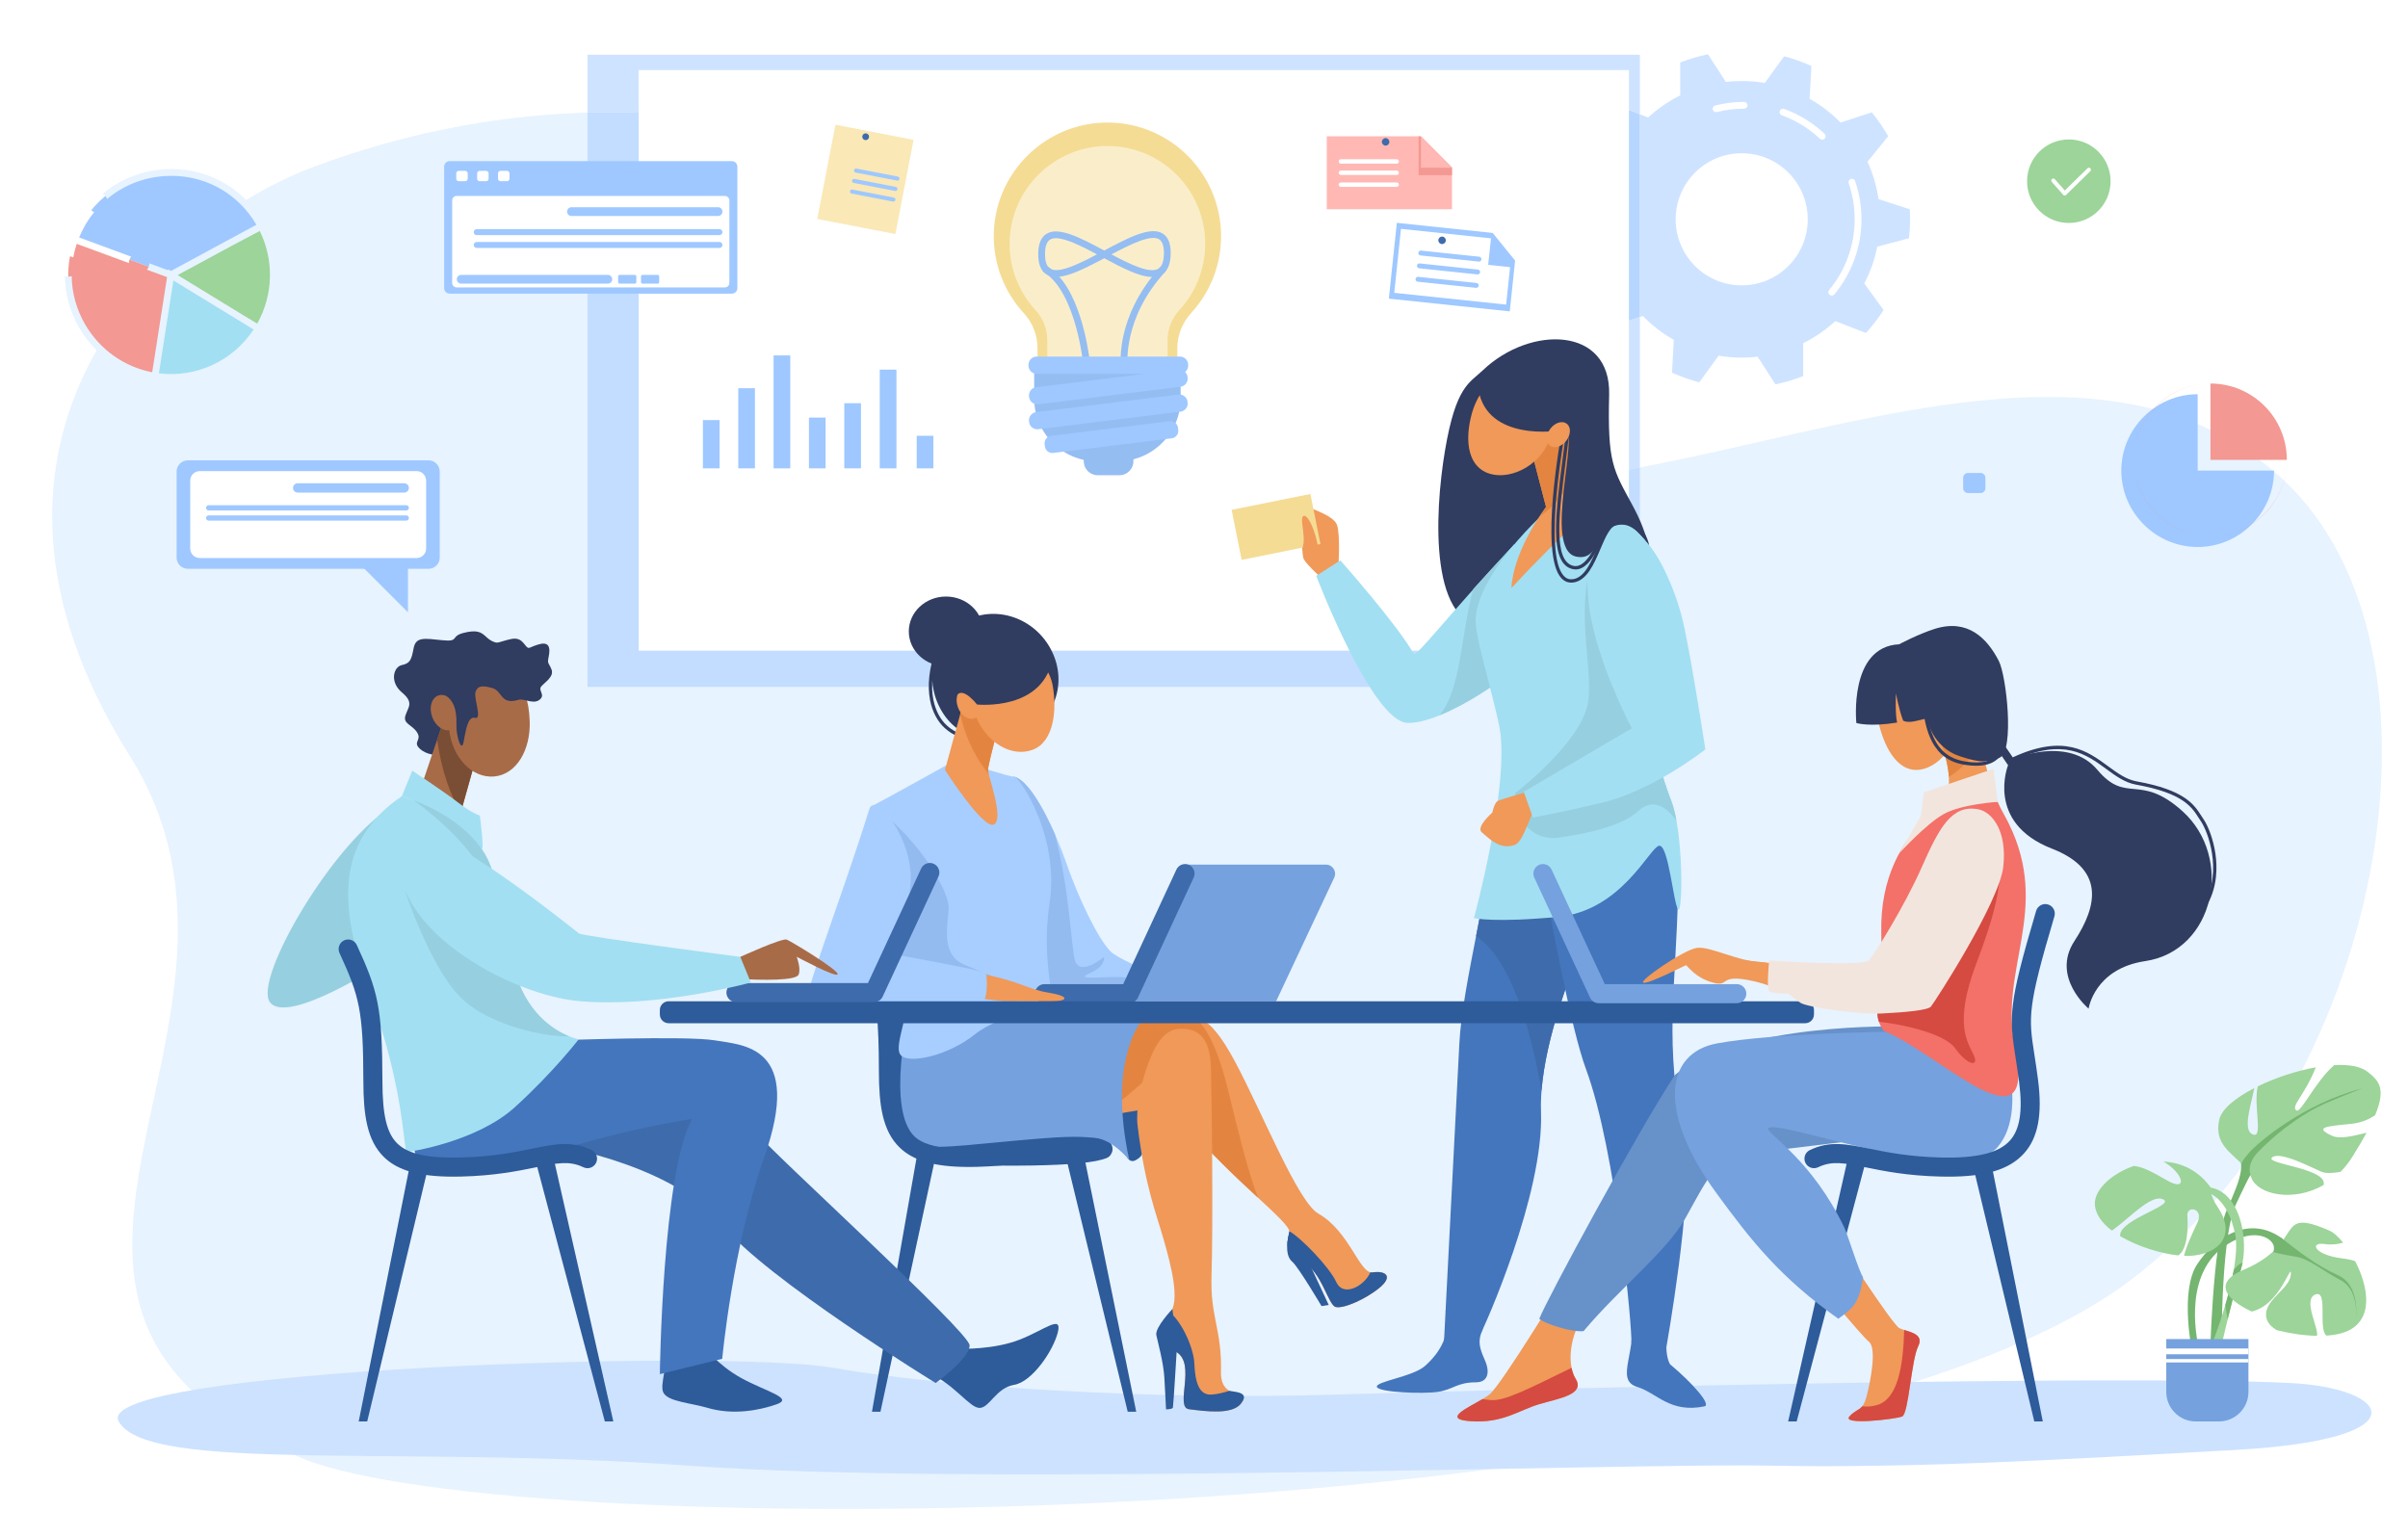 <svg width="738" height="471" viewBox="0 0 738 471" fill="none" xmlns="http://www.w3.org/2000/svg">
<g filter="url(#filter0_dd_2834_158792)">
<path d="M88.505 43.001C196.041 3.068 305.339 38.372 379.465 115.265C416.538 153.724 473.989 140.436 532.478 127.148C590.928 113.868 650.423 100.589 691.664 138.961C747.969 191.351 722.175 326.047 644.975 384.389C540.032 463.688 149.092 466.068 84.226 438.857C-26.617 392.358 83.519 306.248 31.778 223.704C-29.263 126.322 40.983 60.647 88.505 43.001Z" fill="#E7F3FE"/>
<path d="M693.818 415.933C639.99 413.3 456.871 417.759 401.18 419.498C345.487 421.236 280.841 417.203 247.262 411.275C213.683 405.344 19.578 411.78 28.386 427.722C37.195 443.663 114.869 434.854 202.953 441.26C291.036 447.669 489.138 440.459 533.825 441.26C578.511 442.061 619.486 439.658 677.074 436.454C734.658 433.252 725.019 417.458 693.818 415.933Z" fill="#CCE2FF"/>
<path d="M536.137 109.803L530.661 101.342C529.066 101.523 527.444 101.62 525.795 101.62C523.381 101.62 521.014 101.415 518.708 101.025L512.799 109.188C509.907 108.437 507.11 107.442 504.438 106.224L504.982 96.161C501.484 94.187 498.293 91.727 495.505 88.876L494.586 89.173V27.037L497.112 28.014C500.043 25.314 503.357 23.027 506.964 21.234L506.948 11.156C509.679 10.086 512.521 9.24 515.456 8.645L520.929 17.105C522.528 16.923 524.15 16.827 525.795 16.827C528.209 16.827 530.576 17.031 532.882 17.418L538.794 9.259C541.687 10.008 544.479 11.005 547.152 12.222L546.607 22.285C550.106 24.259 553.296 26.72 556.089 29.571L565.662 26.445C567.539 28.729 569.223 31.174 570.691 33.758L564.342 41.573C565.987 45.154 567.142 49.009 567.733 53.046L577.306 56.144C577.364 57.164 577.399 58.188 577.399 59.223C577.399 61.182 577.287 63.117 577.075 65.018L567.35 67.606C566.551 71.596 565.187 75.382 563.357 78.886L569.281 87.025C567.682 89.525 565.867 91.877 563.87 94.06L554.478 90.433C551.547 93.133 548.233 95.42 544.626 97.212L544.638 107.29C541.911 108.361 539.069 109.207 536.137 109.803ZM525.795 38.977C514.614 38.977 505.554 48.044 505.554 59.223C505.554 70.403 514.614 79.469 525.795 79.469C536.972 79.469 546.036 70.403 546.036 59.223C546.036 48.044 536.972 38.977 525.795 38.977Z" fill="#CEE3FF"/>
<path d="M553.399 82.599C553.165 82.599 552.928 82.52 552.732 82.358C552.291 81.992 552.23 81.332 552.6 80.891C557.641 74.822 560.42 67.128 560.42 59.223C560.42 55.436 559.802 51.721 558.58 48.175C558.391 47.632 558.682 47.036 559.229 46.852C559.771 46.663 560.367 46.953 560.552 47.497C561.849 51.261 562.505 55.206 562.505 59.223C562.505 67.615 559.557 75.784 554.202 82.222C553.995 82.471 553.697 82.599 553.399 82.599Z" fill="white"/>
<path d="M550.473 34.814C550.213 34.814 549.958 34.722 549.754 34.533C546.365 31.339 542.439 28.92 538.087 27.338C537.546 27.141 537.265 26.545 537.461 26.004C537.657 25.459 538.257 25.182 538.798 25.378C543.421 27.056 547.587 29.624 551.188 33.014C551.606 33.406 551.625 34.066 551.232 34.488C551.025 34.703 550.751 34.814 550.473 34.814Z" fill="white"/>
<path d="M517.946 26.374C517.477 26.374 517.053 26.061 516.932 25.588C516.794 25.03 517.132 24.464 517.69 24.322C520.563 23.596 523.533 23.23 526.524 23.23C527.1 23.23 527.566 23.696 527.566 24.272C527.566 24.848 527.1 25.314 526.524 25.314C523.704 25.314 520.905 25.659 518.199 26.346C518.113 26.367 518.028 26.374 517.946 26.374Z" fill="white"/>
<path d="M491.207 135.928V90.276L494.585 89.175V135.301C493.458 135.512 492.328 135.724 491.207 135.928ZM494.585 27.034L491.207 25.732V13.517H187.776V26.548C185.025 26.457 182.257 26.413 179.494 26.413C177.019 26.413 174.547 26.447 172.063 26.521V8.79H494.585V27.034Z" fill="#CEE3FF"/>
<path d="M494.585 202.562H172.063V26.521C174.547 26.447 177.019 26.413 179.494 26.413C182.257 26.413 185.025 26.457 187.776 26.548V191.405H491.207V135.928C492.328 135.724 493.458 135.512 494.585 135.301V202.562Z" fill="#C2DDFF"/>
<path d="M491.208 90.276V25.732L494.585 27.034V89.175L491.208 90.276Z" fill="#B6D5FF"/>
<path d="M491.207 191.406H187.776V13.52H491.207V191.406Z" fill="white"/>
<path d="M446.518 105.452C460.978 91.686 485.692 91.998 485.169 112.963C484.649 133.929 486.379 135.898 492.328 146.895C512.976 185.056 467.72 182.811 448.844 184.063C429.971 185.315 431.534 149.747 434.873 130.035C438.208 110.321 442.285 109.482 446.518 105.452Z" fill="#303C60"/>
<path d="M453.259 225.659C448.623 264.6 440.2 293.386 439.262 311.848C438.32 330.307 434.566 402.997 434.566 402.997C434.566 402.997 444.892 402.275 445.831 400.711C446.769 399.146 465.226 358.157 464.287 332.811C463.349 307.467 482.721 268.93 482.721 268.93L478.048 231.12L453.259 225.659Z" fill="#4476BD"/>
<path d="M457.711 242.61L450.462 245.645C448.491 257.993 446.303 269.095 444.385 278.944C455.92 286.404 461.88 311.261 464.433 326.458C465.736 309.453 473.757 288.905 478.733 277.542L457.711 242.61Z" fill="#3E6BAB"/>
<path d="M491.187 221.733C491.187 221.733 506.813 241.67 506.323 264.287C505.577 298.718 501.822 308.548 508.357 344.65C510.906 358.749 502.724 404.875 502.724 404.875C502.724 404.875 495.736 405.421 491.981 403.552C492.296 400.164 487.464 345.033 478.058 319.691C473.502 307.419 467.102 273.049 463.661 253.335C460.218 233.624 459.593 229.556 460.846 229.556C462.097 229.556 491.187 221.733 491.187 221.733Z" fill="#4476BD"/>
<path d="M402.166 166.365C402.166 166.365 402.861 156.049 401.75 152.863C400.636 149.675 391.043 146.894 391.043 146.894C391.043 146.894 390.624 161.636 391.598 163.445C392.572 165.251 398.272 170.397 398.272 170.397L402.166 166.365Z" fill="#F09959"/>
<path d="M456.108 158.849C434.143 182.497 426.972 192.448 425.305 192.448C420.092 183.242 402.775 163.77 402.775 163.77L395.389 168.52C395.389 168.52 412.453 213.115 423.298 213.576C434.143 214.037 456.186 198.197 456.464 196.378C456.745 194.559 456.108 158.849 456.108 158.849Z" fill="#A2DFF2"/>
<path d="M433.201 211.264C443.946 206.887 456.259 197.734 456.465 196.378C456.746 194.559 456.109 158.849 456.109 158.849C451.32 164.005 447.143 168.576 443.513 172.576C439.579 187.232 439.835 203.193 433.201 211.264Z" fill="#96CFE0"/>
<path d="M478.424 143.28C478.424 143.28 499.447 153.819 504.032 172.474C508.621 191.128 495.043 214.178 493.375 226.477C491.706 238.777 453.336 240.94 453.336 227.775C453.336 215.152 443.721 188.361 444.264 181.535C445.537 165.523 468.937 145.906 468.937 145.906L478.424 143.28Z" fill="#A2DFF2"/>
<path d="M472.318 119.111L481.341 146.946C481.341 146.946 471.706 154.384 455.215 172.276C455.856 160.371 465.828 147.391 465.828 147.391L459.001 121.105L472.318 119.111Z" fill="#F09959"/>
<path d="M476.528 132.094L472.318 119.112L459.005 121.104L465.832 147.39C465.832 147.39 465.164 148.451 464.181 150.121C470.612 145.349 474.556 139.406 476.528 132.094Z" fill="#E38540"/>
<path d="M467.346 125.394C464.912 134.253 455.486 139.127 448.788 137.285C442.09 135.444 440.659 127.585 443.092 118.726C445.525 109.868 452.931 104.18 459.626 106.022C466.324 107.863 469.779 116.536 467.346 125.394Z" fill="#F09959"/>
<path d="M451.66 215.293C454.581 233.816 443.729 273.441 443.729 273.441C443.729 273.441 450.203 274.911 469.597 273.034C488.994 271.156 497.543 251.793 500.464 251.253C503.384 250.713 504.883 269.273 506.322 270.739C507.762 272.206 507.982 247.302 504.216 237.51C497.543 220.156 498.849 212.794 501.343 202.28C505.779 183.583 451.66 215.293 451.66 215.293Z" fill="#A2DFF2"/>
<path d="M435.039 393.881C436.787 400.98 433.336 406.61 428.721 410.716C424.966 414.053 413.428 415.472 413.984 417.141C414.54 418.81 428.165 419.337 432.752 418.643C437.34 417.946 438.594 415.722 444.303 415.724C448.048 415.726 448.743 412.681 447.074 408.917C445.406 405.152 444.822 403.072 446.331 399.697C447.836 396.322 435.039 393.881 435.039 393.881Z" fill="#4476BD"/>
<path d="M503.127 393.881C502.848 401.251 501.993 406.742 503.801 410.159C510.782 416 516.584 422.636 514.369 423.092C503.801 425.277 499.771 418.941 493.791 417.141C486.454 414.93 494.485 405.709 491.61 393.881C490.012 387.304 502.691 388.881 502.691 388.881L503.127 393.881Z" fill="#4476BD"/>
<path d="M505.797 243.553C505.376 241.241 504.856 239.159 504.219 237.509C497.548 220.155 498.852 212.793 501.347 202.279C501.546 201.449 501.625 200.721 501.597 200.083C502.162 198.209 502.686 196.309 503.148 194.396L500.882 173.943L484.552 154.543C472.312 172.483 480.571 194.805 478.733 207.113C476.899 219.421 456.39 235.114 456.39 235.114L457.057 239.481C457.974 245.47 463.526 249.632 469.526 248.799C477.977 247.625 489.067 245.268 494.002 240.688C498.773 236.256 503.004 239.685 505.797 243.553Z" fill="#96CFE0"/>
<path d="M461.183 234.41C461.183 234.41 452.13 236.945 451.048 237.51C449.966 238.077 449.366 241.071 449.366 241.071C449.366 241.071 444.183 245.573 446.17 247.166C448.153 248.76 451.699 252.795 456.387 250.917C459.263 249.766 461.494 239.191 463.379 239.106C465.268 239.022 461.183 234.41 461.183 234.41Z" fill="#F09959"/>
<path d="M486.825 152.18C496.512 152.455 505.299 169.911 508.362 185.056C511.422 200.203 514.645 221.733 514.645 221.733C514.645 221.733 498.584 234.411 482.719 238.115C468.877 241.349 461.808 242.611 461.808 242.611L459.002 234.707L492.121 215.25C492.121 215.25 479.944 192.303 478.731 174.988C477.521 157.673 479.461 151.972 486.825 152.18Z" fill="#A2DFF2"/>
<path d="M396.689 158.767L372.534 163.614L369.458 148.271L393.613 143.421L396.689 158.767Z" fill="#F5DC95"/>
<path d="M396.358 165.112C396.689 158.767 393.547 150.111 391.741 150.122C389.932 150.135 392.294 155.795 391.322 159.549C390.794 161.584 396.358 165.112 396.358 165.112Z" fill="#F09959"/>
<path d="M444.868 108.789C445.408 126.173 465.707 124.841 471.266 123.769C476.829 122.697 464.496 160.443 475.089 162.621C482.87 164.221 481.117 152.049 489.761 152.861C493.584 153.222 497.424 159.134 497.424 159.134C497.424 159.134 496.851 155.492 493.932 152.861C491.012 150.231 483.356 134.102 481.343 122.558C479.334 111.015 465.707 103.549 461.674 103.316C457.642 103.087 447.771 107.677 447.771 107.677L444.868 108.789Z" fill="#303C60"/>
<path d="M474.909 166.555C474.636 166.555 474.359 166.526 474.073 166.466C470.683 165.744 469.039 162.179 468.901 155.249C468.779 149.309 469.761 141.684 470.798 133.611C471.22 130.349 471.655 126.978 472.014 123.713C472.043 123.433 472.291 123.232 472.574 123.262C472.851 123.291 473.055 123.545 473.022 123.822C472.663 127.097 472.228 130.474 471.81 133.74C469.797 149.358 467.896 164.111 474.283 165.472C474.481 165.514 474.682 165.535 474.88 165.535C478.546 165.535 481.85 158.383 483.777 151.417C483.85 151.147 484.13 150.989 484.403 151.065C484.673 151.137 484.831 151.417 484.756 151.688C483.484 156.287 480.065 166.554 474.909 166.555Z" fill="#303C60"/>
<path d="M473.552 170.596C472.398 170.596 471.39 170.148 470.551 169.26C463.63 161.943 470.475 125.233 470.767 123.674C470.82 123.395 471.088 123.216 471.363 123.269C471.639 123.319 471.818 123.584 471.768 123.863C471.695 124.238 464.724 161.619 471.291 168.562C472.053 169.369 472.959 169.691 474.053 169.546C477.645 169.071 479.718 164.194 481.548 159.892C483.326 155.719 484.994 151.775 487.969 151.878C488.251 151.888 488.47 152.123 488.46 152.405C488.45 152.687 488.214 152.913 487.932 152.896C487.909 152.893 487.886 152.893 487.859 152.893C485.631 152.893 484.102 156.489 482.483 160.29C480.55 164.842 478.351 170.003 474.182 170.553C473.97 170.582 473.761 170.596 473.552 170.596Z" fill="#303C60"/>
<path d="M472.02 127.106C470.591 128.951 468.35 129.606 467.015 128.57C465.68 127.535 465.757 125.2 467.189 123.355C468.618 121.509 470.859 120.855 472.194 121.89C473.529 122.929 473.452 125.261 472.02 127.106Z" fill="#F09959"/>
<path d="M314.296 191.479C319.252 201.392 315.148 212.807 305.402 216.841C295.591 220.899 284.863 218.595 279.908 208.682C274.952 198.771 278.632 186.885 288.128 182.133C297.624 177.384 309.339 181.568 314.296 191.479Z" fill="#303C60"/>
<path d="M287.581 218.031C286.487 218.031 284.331 217.646 281.591 215.211C279.341 213.218 277.726 210.157 277.044 206.597C276.18 202.101 276.743 196.936 278.713 191.237C278.803 190.974 279.092 190.834 279.359 190.926C279.623 191.018 279.763 191.304 279.671 191.57C277.762 197.097 277.214 202.086 278.04 206.404C278.684 209.747 280.183 212.605 282.264 214.452C285.74 217.537 288.07 216.977 288.095 216.971C288.365 216.899 288.643 217.058 288.716 217.326C288.79 217.596 288.635 217.874 288.367 217.95C288.334 217.96 288.058 218.031 287.581 218.031Z" fill="#303C60"/>
<path d="M302.735 230.054C308.377 231.319 315.496 246.995 318.984 257.039C322.499 267.17 328.463 279.736 332.368 283.639C336.269 287.544 361.921 296.596 361.921 296.596C361.921 296.596 298.544 296.719 299.842 296.594C301.14 296.469 302.735 230.054 302.735 230.054Z" fill="#A8CEFF"/>
<path d="M336.381 291.561C332.911 291.065 320.395 292.677 325.724 290.445C331.052 288.215 330.309 285.363 330.309 285.363C330.309 285.363 322.749 291.684 321.387 286.156C320.213 281.391 319.762 264.563 315.3 247.695C311.616 239.333 306.792 230.966 302.734 230.055C302.734 230.055 302.594 235.993 302.357 244.321C303.914 262.748 306.556 289.821 307.226 296.647C315.625 296.66 329.683 296.647 341.446 296.63L349.269 296.257C349.269 296.257 339.851 292.058 336.381 291.561Z" fill="#93BBF0"/>
<path d="M281.998 226.582C281.998 226.582 264.055 236.607 259.874 238.742C255.693 240.873 271.591 303.466 275.127 306.149C278.663 308.832 309.794 306.61 313.337 303.231C316.882 299.851 310.616 289.479 313.686 268.712C316.751 247.944 304.33 230.015 302.734 230.056C301.138 230.094 290.722 226.582 290.722 226.582H281.998Z" fill="#A8CEFF"/>
<path d="M275.129 306.148C278.664 308.831 300.939 308.89 310.422 305.94C311.492 305.606 316.351 303.67 316.464 301.849C315.322 301.634 310.777 302.181 308.934 301.755C302.519 300.283 298.987 292.336 298.987 292.336C298.987 292.336 295.455 291.064 287.557 287.718C279.656 284.372 282.91 274.238 282.725 269.776C282.537 265.313 274.917 250.718 260.604 239.654L259.292 240.244C258.27 250.415 271.855 303.666 275.129 306.148Z" fill="#93BBF0"/>
<path d="M398.392 257.04H355.192L335.516 298.92H383.102L400.912 261.01C401.781 259.161 400.433 257.04 398.392 257.04Z" fill="#75A1DE"/>
<path d="M338.091 299.514H312.096C310.483 299.514 309.176 298.206 309.176 296.594C309.176 294.981 310.483 293.673 312.096 293.673H336.229L352.544 258.549C353.224 257.085 354.962 256.451 356.423 257.131C357.884 257.811 358.519 259.547 357.839 261.009L340.739 297.824C340.26 298.855 339.227 299.514 338.091 299.514Z" fill="#3E6BAB"/>
<path d="M293.007 290.57C304.285 292.677 307.056 295.266 313.204 296.257C320.172 297.381 319.343 298.921 314.168 298.921C308.995 298.921 295.985 299.123 291.523 298.13C287.057 297.14 293.007 290.57 293.007 290.57Z" fill="#F09959"/>
<path d="M258.467 239.914C249.826 267.556 237.572 298.92 239.525 298.92C241.476 298.92 291.105 300.927 293.055 299.256C295.008 297.585 294.45 291.17 294.171 290.333C293.892 289.497 265.957 284.538 265.957 284.538C265.957 284.538 269.635 277.365 271.032 263.351C272.424 249.338 260.107 234.672 258.467 239.914Z" fill="#A8CEFF"/>
<path d="M288.571 202.562L281.609 228.01C281.609 228.01 293.373 246.377 296.607 244.746C299.842 243.113 294.8 229.816 294.8 228.01C294.8 226.202 299.842 207.557 299.842 207.557L288.571 202.562Z" fill="#F09959"/>
<path d="M295.041 229.308C294.89 228.703 294.799 228.252 294.799 228.01C294.799 226.202 299.841 207.557 299.841 207.557L288.57 202.562L286.266 210.982C288.278 219.682 291.91 225.475 295.041 229.308Z" fill="#E38540"/>
<path d="M314.623 202.14C315.948 209.519 315.075 219.321 308.524 221.812C301.971 224.304 294.082 219.536 290.898 211.165C287.714 202.79 290.444 193.984 296.997 191.491C303.547 188.999 313.038 193.325 314.623 202.14Z" fill="#F09959"/>
<path d="M292.45 206.292C293.368 208.87 292.571 211.512 290.67 212.19C288.766 212.867 286.479 211.323 285.562 208.743C284.644 206.165 285.441 203.523 287.342 202.847C289.245 202.171 291.532 203.712 292.45 206.292Z" fill="#F09959"/>
<path d="M314.697 192.871C312.464 210.188 291.433 207.955 291.433 207.955C291.433 207.955 287.094 202.253 285.143 205.244C283.19 208.236 287.85 187.687 299.919 187.041C303.886 186.827 314.697 192.871 314.697 192.871Z" fill="#303C60"/>
<path d="M293.317 185.548C293.317 191.454 288.216 196.24 281.924 196.24C275.634 196.24 270.531 191.454 270.531 185.548C270.531 179.645 275.634 174.859 281.924 174.859C288.216 174.859 293.317 179.645 293.317 185.548Z" fill="#303C60"/>
<path d="M259.235 424.747H261.84L278.662 346.788H272.931L259.235 424.747Z" fill="#2E5B9A"/>
<path d="M340.226 424.747H337.621L318.043 344.032H323.774L340.226 424.747Z" fill="#2E5B9A"/>
<path d="M288.957 349.709C278.522 349.709 271.909 347.835 267.69 343.724C262.463 338.627 261.38 330.734 261.364 320.449C261.352 312.355 261.158 307.084 260.72 302.822C260.557 301.218 261.723 299.783 263.327 299.618C264.93 299.453 266.363 300.619 266.529 302.223C266.988 306.692 267.191 312.138 267.203 320.439C267.219 330.863 268.542 336.397 271.765 339.539C275.076 342.764 281.057 344.093 291.156 343.841C300.912 343.599 307.626 342.234 313.021 341.137C320.116 339.695 325.244 338.652 331.322 341.558C332.779 342.255 333.394 343.997 332.698 345.453C332.003 346.909 330.26 347.524 328.805 346.828C324.492 344.767 320.828 345.511 314.185 346.861C308.563 348.004 301.569 349.425 291.3 349.68C290.501 349.698 289.718 349.709 288.957 349.709Z" fill="#2E5B9A"/>
<path d="M265.25 299.256L281.225 299.922L276.973 344.034C276.973 344.034 265.065 336.432 265.25 328.251C265.438 320.071 265.25 299.256 265.25 299.256Z" fill="#2E5B9A"/>
<path d="M344.103 303.366C357.609 301.315 362.199 301.962 370.467 317.351C378.732 332.738 389.734 360.443 396.062 364.023C405.59 369.411 408.75 382.622 412.661 382.03C416.575 381.436 419.093 383.165 414.835 386.705C410.577 390.243 403.703 393.257 401.352 392.63C399.002 392.002 397.175 381.84 391.038 378.542C384.898 375.242 386.742 372.532 387.144 369.614C387.549 366.695 369.221 353.261 355.406 336.551C346.965 326.34 342.617 319.602 341.972 313.494C341.327 307.386 344.103 303.366 344.103 303.366Z" fill="#F09959"/>
<path d="M377.586 359.165C374.449 351.204 371.302 338.066 368.347 326.021C364.139 308.89 359.729 304.824 356.937 302.997C353.56 302.15 349.561 302.538 344.104 303.366C344.104 303.366 341.328 307.386 341.972 313.494C342.615 319.602 346.965 326.34 355.406 336.552C362.679 345.349 371.202 353.238 377.586 359.165Z" fill="#E38540"/>
<path d="M348.22 316.908C348.22 316.908 344.626 344.031 341.279 346.789C338.887 348.76 337.192 348.892 335.517 340.802C333.845 332.712 338.118 302.52 338.118 302.52L348.22 316.908Z" fill="#2E5B9A"/>
<path d="M345.354 331.586L312.095 337.176L330.873 310.243L345.162 307.333L353.732 309.304L345.354 331.586Z" fill="#F09959"/>
<path d="M387.148 369.613C386.071 373.96 386.198 377.173 388.073 378.784C389.947 380.392 397.025 392.358 397.025 392.358L399.232 392.022L394.123 381.074L387.148 369.613Z" fill="#2E5B9A"/>
<path d="M401.353 392.63C403.703 393.257 410.577 390.243 414.835 386.705C419.094 383.165 416.576 381.436 412.662 382.03C412.442 382.064 412.225 382.049 412.008 381.997C410.054 386.363 403.625 389.638 401.552 385.026C399.497 380.455 390.691 371.358 387.144 369.411C387.15 369.482 387.153 369.551 387.144 369.614C386.742 372.532 384.898 375.242 391.038 378.542C397.175 381.84 399.002 392.002 401.353 392.63Z" fill="#2E5B9A"/>
<path d="M276.218 304.452C264.42 325.634 272.48 339.096 286.823 340.468C301.164 341.839 323.806 339.221 337.004 328.25C350.202 317.281 361.034 305.681 359.521 303.951C358.008 302.22 276.218 304.452 276.218 304.452Z" fill="#E38540"/>
<path d="M343.137 320.257C345.552 313.006 348.338 307.442 353.731 307.34C359.402 307.236 362.89 310.185 363.132 319.464C363.421 330.514 363.81 367.108 363.3 383.38C362.914 395.698 366.504 399.641 366.199 412.481C365.97 422.152 376.278 417.266 372.296 422.283C369.558 425.731 361.408 424.603 356.404 423.967C351.941 423.399 358.711 410.027 352.538 406.452C347.242 403.385 347.137 398.404 350.482 394.634C353.828 390.862 350.853 379.708 348.624 371.898C346.393 364.09 342.932 355.641 340.661 337.177C340.012 331.912 341.66 324.686 343.137 320.257Z" fill="#F09959"/>
<path d="M368.769 418.334C367.061 418.856 364.955 419.431 363.122 419.492C359.402 419.615 358.286 415.524 358.04 409.969C357.825 405.117 354.301 397.475 350.686 394.378C350.621 394.465 350.553 394.553 350.479 394.634C347.134 398.404 347.239 403.385 352.536 406.452C358.71 410.027 351.941 423.399 356.402 423.967C361.406 424.603 369.558 425.731 372.295 422.283C374.884 419.023 371.672 418.764 368.769 418.334Z" fill="#2E5B9A"/>
<path d="M351.317 393.251C351.317 393.251 345.896 398.915 346.393 401.27C346.889 403.625 348.558 409.575 348.839 414.162C349.117 418.747 349.365 424.013 349.365 424.013C349.365 424.013 351.317 424.013 351.471 423.458C351.628 422.905 352.713 404.816 352.713 404.816L351.317 393.251Z" fill="#2E5B9A"/>
<path d="M270.536 302.521C270.536 302.521 263.538 332.233 272.378 340.469C281.222 348.705 317.943 341.297 326.594 340.802C332.45 340.469 338.119 347.618 338.119 347.618C338.119 347.618 334.028 331.039 336.816 317.653C339.604 304.267 344.105 303.365 344.105 303.365L338.119 302.521H270.536Z" fill="#75A1DE"/>
<path d="M268.95 294.752C271.942 301.104 265.728 312.075 267.904 315.236C270.085 318.396 282.554 315.678 290.724 309.1C298.897 302.521 314.361 301.075 314.361 301.075L268.95 294.752Z" fill="#A8CEFF"/>
<path d="M281.609 348.891C306.33 349.819 332.353 349.381 332.353 345.695C332.353 342.011 331.238 339.407 312.092 340.895C292.947 342.382 279.934 344.429 274.172 343.127C268.41 341.825 281.609 348.891 281.609 348.891Z" fill="#2E5B9A"/>
<path d="M545.252 305.652H196.919C195.432 305.652 194.227 304.447 194.227 302.959V301.614C194.227 300.126 195.432 298.921 196.919 298.921H545.252C546.739 298.921 547.943 300.126 547.943 301.614V302.959C547.943 304.447 546.739 305.652 545.252 305.652Z" fill="#2E5B9A"/>
<path d="M591.536 208.697C593.93 217.143 588.08 225.846 581.636 227.676C575.195 229.503 570.594 223.765 568.2 215.318C565.806 206.871 569.088 198.544 575.528 196.714C581.973 194.887 589.139 200.25 591.536 208.697Z" fill="#F09959"/>
<path d="M555.404 372.361C555.404 372.361 571.921 398.02 574.15 399.134C576.379 400.25 581.957 400.53 579.865 404.712C577.776 408.895 576.939 425.35 574.987 426.186C573.034 427.023 556.307 428.976 558.816 426.186C561.325 423.397 562.869 424.793 564.133 419.771C565.402 414.752 567.179 405.269 564.81 403.319C562.437 401.366 547.943 383.795 547.943 383.795L555.404 372.361Z" fill="#F09959"/>
<path d="M472.285 383.38C472.285 383.38 452.207 416.476 448.49 419.45C444.773 422.425 432.503 426.889 442.542 427.632C452.58 428.377 457.413 424.286 463.731 422.425C470.053 420.566 477.86 419.45 474.886 414.617C471.912 409.783 473.146 399.23 479.557 392.536C485.971 385.841 472.285 383.38 472.285 383.38Z" fill="#F09959"/>
<path d="M574.732 306.634C574.732 306.634 525.034 305.335 505.333 321.508C493.808 338.988 465.927 390.556 463.758 396.238C465.245 397.725 473.608 400.41 477.327 400.037C488.295 386.957 502.791 375.648 508.557 365.389C515.663 352.745 517.851 346.424 529.376 345.309C540.901 344.192 566.925 340.475 574.732 340.475C582.538 340.475 574.732 306.634 574.732 306.634Z" fill="#6791C9"/>
<path d="M618.07 427.722H615.463L596.784 349.762H602.516L618.07 427.722Z" fill="#2E5B9A"/>
<path d="M540.033 427.721H542.642L564.076 347.007H558.345L540.033 427.721Z" fill="#2E5B9A"/>
<path d="M603.046 303.23L574.15 308.218C574.15 308.218 535.758 308.57 518.208 311.842C502.237 314.816 499.884 332.963 518.208 357.952C528.612 372.148 537.412 383.471 555.404 396.238C559.984 392.878 561.732 391.605 563.001 383.517C561.695 381.732 558.326 370.552 557.279 368.364C547.325 347.553 534.043 339.985 533.859 337.938C536.09 334.313 592.94 356.836 604.245 343.588C615.038 330.938 603.046 303.23 603.046 303.23Z" fill="#75A1DE"/>
<path d="M604.246 237.803C596.634 236.732 588.883 238.18 581.634 243.428C575.302 249.887 568.137 260.537 568.574 278.103C569.131 300.414 565.123 301.847 569.305 307.982C586.748 315.188 616.58 346.143 609.554 312.956C604.469 288.926 620.711 271.015 607.61 244.359C606.541 242.189 605.208 240.085 604.246 237.803Z" fill="#F37168"/>
<path d="M568.572 286.499C568.232 298.132 566.592 301.557 567.847 305.204C574.955 305.93 587.964 308.777 591.217 313.329C594.931 318.534 598.653 319.278 596.915 315.436C595.182 311.593 590.597 306.138 597.66 287.422C604.724 268.705 608.069 256.061 601.127 243.046L568.572 286.499Z" fill="#D54A41"/>
<path d="M604.244 237.803C599.557 226.706 598.405 214.24 598.405 214.24L586.14 217.866C586.14 217.866 593.11 233.482 586.418 239.06C584.996 240.245 583.345 241.685 581.634 243.428C588.882 238.18 596.633 236.732 604.244 237.803Z" fill="#F09959"/>
<path d="M598.777 217.194C598.05 216.547 597.143 215.74 596.188 214.895L586.181 217.853L586.157 217.907C586.401 218.46 588.951 224.41 589.286 230.132C592.267 228.321 595.532 225.371 599.265 220.217C599.061 219.073 598.901 218.053 598.777 217.194Z" fill="#E38540"/>
<path d="M595.623 241.289C582.986 245.71 584.386 259.025 572.758 278.662C566.74 288.823 561.15 288.671 561.15 288.671C561.15 288.671 547.04 288.785 529.967 286.697C519.276 285.389 518.598 288.573 526.032 291.232C541.026 296.594 556.59 302.366 569.134 300.972C581.682 299.577 603.138 267.557 604.248 259.221C605.778 247.693 601.984 239.064 595.623 241.289Z" fill="#F09959"/>
<path d="M589.118 352.685C588.332 352.685 587.53 352.675 586.707 352.654C576.437 352.399 569.446 350.979 563.825 349.835C557.178 348.486 553.518 347.741 549.204 349.804C547.748 350.499 546.007 349.883 545.312 348.427C544.613 346.971 545.229 345.229 546.685 344.532C552.765 341.627 557.894 342.67 564.988 344.111C570.381 345.208 577.098 346.573 586.852 346.815C597.833 347.086 604.555 345.438 607.988 341.631C611.052 338.231 611.958 332.562 610.829 323.791C610.444 320.82 610.064 318.35 609.729 316.172C608.782 310.058 608.157 306.017 608.931 299.79C609.646 293.984 611.574 286.241 616.032 271.215C616.492 269.669 618.117 268.789 619.664 269.248C621.211 269.707 622.092 271.332 621.633 272.878C613.29 300.983 613.712 303.729 615.499 315.279C615.842 317.493 616.231 320.002 616.62 323.046C617.981 333.633 616.616 340.782 612.322 345.542C607.901 350.449 600.687 352.685 589.118 352.685Z" fill="#2E5B9A"/>
<path d="M473.646 411.275C460.325 417.79 453.159 421.526 448.887 421.169C447.879 421.086 447.044 420.981 446.345 420.873C441.591 423.681 434.009 427 442.54 427.632C452.577 428.377 457.412 424.286 463.733 422.425C470.053 420.566 477.86 419.45 474.885 414.617C474.316 413.691 473.903 412.554 473.646 411.275Z" fill="#D54A41"/>
<path d="M575.604 399.678C575.278 410.227 573.827 420.681 567.378 422.656C565.671 423.18 564.112 423.255 562.732 423.071C561.717 424.325 560.481 424.34 558.817 426.186C556.309 428.975 573.038 427.023 574.99 426.186C576.942 425.349 577.777 408.894 579.869 404.712C581.587 401.276 578.131 400.473 575.604 399.678Z" fill="#D54A41"/>
<path d="M524.291 299.515H481.975C480.838 299.515 479.807 298.856 479.328 297.825L462.225 261.01C461.546 259.548 462.182 257.812 463.643 257.132C465.107 256.452 466.842 257.086 467.521 258.55L483.838 293.674H524.291C525.908 293.674 527.212 294.982 527.212 296.594C527.212 298.207 525.908 299.515 524.291 299.515Z" fill="#75A1DE"/>
<path d="M533.148 287.064C524.598 286.941 516.118 281.843 511.905 282.588C507.692 283.33 493.937 292.874 495.672 293.248C497.407 293.619 508.31 287.965 508.681 287.878C509.052 287.792 511.409 291.796 517.231 293.264C523.058 294.735 517.275 288.898 535.328 294.353C547.069 297.9 533.148 287.064 533.148 287.064Z" fill="#F09959"/>
<path d="M602.988 227.677L604.244 237.802C604.244 237.802 593.179 238.459 587.674 241.559C582.166 244.657 574.04 253.61 574.04 253.61L580.68 242.179L581.634 234.865L602.988 227.677Z" fill="#F2E5DE"/>
<path d="M598.278 240.071C590.059 238.529 586.257 245.895 580.93 257.92C575.603 269.944 566.502 284.547 564.694 286.431C562.886 288.312 534.212 286.431 534.212 286.431C534.212 286.431 533.342 294.735 534.212 295.726C535.077 296.717 540.032 296.594 540.032 296.594C540.032 296.594 542.018 298.177 543.875 299.431C545.736 300.685 561.474 303.04 568.787 302.668C576.096 302.295 582.786 301.676 583.777 300.56C584.772 299.445 604.722 268.705 605.963 257.671C607.201 246.64 602.473 240.857 598.278 240.071Z" fill="#F2E5DE"/>
<path d="M574.044 189.496C558.5 190.241 560.935 213.631 560.935 213.631C560.935 213.631 564.974 214.878 573.431 213.482C572.782 210.973 573.058 204.558 573.058 204.558C573.058 204.558 574.044 209.765 575.29 212.925C577.08 213.745 579.101 213.017 582.538 212.187C584.304 219.618 589.295 222.759 592.713 223.833C596.487 225.02 600.484 226.435 604.944 224.205C609.405 221.973 606.953 199.166 604.583 194.58C601.028 187.694 595.115 181.534 584.892 184.786C579.766 186.42 574.044 189.496 574.044 189.496Z" fill="#303C60"/>
<path d="M601.073 217.274L607.427 226.56C607.427 226.56 600.385 244.162 620.868 252.135C636.912 258.381 635.02 269.385 627.772 280.452C620.524 291.518 632.109 301.183 632.109 301.183C632.109 301.183 633.876 288.923 649.463 286.61C670.716 283.456 676.734 254.914 660.861 240.643C647.724 228.834 643.726 238.613 634.837 228.015C625.943 217.418 609.162 224.576 609.162 224.576L603.009 215.601L601.073 217.274Z" fill="#303C60"/>
<path d="M668.168 269.338C668.088 269.338 668.004 269.317 667.924 269.275C667.679 269.14 667.59 268.831 667.724 268.585C673.08 258.793 668.707 246.929 666.509 243.716C666.278 243.376 666.06 243.032 665.824 242.669C663.666 239.294 660.974 235.094 646.64 232.514C643.205 231.897 640.424 229.85 637.475 227.685C631.357 223.196 624.426 218.108 609.37 225.038C609.117 225.156 608.814 225.044 608.694 224.789C608.578 224.535 608.69 224.233 608.948 224.115C624.546 216.933 631.736 222.211 638.075 226.867C640.927 228.959 643.619 230.937 646.822 231.515C661.593 234.175 664.414 238.58 666.683 242.12C666.909 242.477 667.127 242.815 667.35 243.141C668.676 245.078 670.308 249.09 670.98 253.686C671.563 257.67 671.621 263.576 668.613 269.073C668.524 269.242 668.346 269.338 668.168 269.338Z" fill="#303C60"/>
<path d="M597.676 226.732C596.663 226.732 595.566 226.644 594.388 226.467C588.969 225.655 581.699 222.574 581.13 205.258C581.118 204.976 581.34 204.742 581.619 204.732C581.909 204.719 582.135 204.942 582.143 205.224C582.381 212.392 583.805 217.697 586.375 220.993C588.332 223.501 590.926 224.921 594.537 225.461C599.592 226.221 602.949 225.282 604.507 222.672C604.652 222.432 604.962 222.353 605.204 222.497C605.447 222.641 605.523 222.954 605.378 223.194C603.974 225.547 601.388 226.732 597.676 226.732Z" fill="#303C60"/>
<path d="M112.581 239.018C94.54 249.338 69.447 292.23 74.744 299.231C80.041 306.23 108.48 287.824 108.48 287.824L112.581 239.018Z" fill="#96CFE0"/>
<path d="M146.286 189.278C139.396 189.09 141.953 183.968 134.031 186.013C129.866 187.089 132.941 188.802 127.53 188.245C122.119 187.686 119.457 187.129 118.775 190.661C118.093 194.194 117.763 195.311 115.16 195.867C112.558 196.424 111.383 201.074 115.16 204.235C118.938 207.395 117.102 208.697 116.265 211.3C115.429 213.904 118.28 214.089 119.829 216.505C121.377 218.923 118.403 219.38 120.634 221.476C122.864 223.571 125.993 223.385 125.993 223.385L135.383 205.376L146.286 189.278Z" fill="#303C60"/>
<path d="M286.638 405.44C286.638 405.44 296.677 405.719 304.484 402.651C312.288 399.582 317.586 394.842 316.194 400.418C314.801 405.997 308.387 415.565 302.81 416.498C297.233 417.43 295.282 423.568 292.216 423.568C289.147 423.568 284.686 416.498 276.881 412.966C269.764 409.747 286.638 405.44 286.638 405.44Z" fill="#2E5B9A"/>
<path d="M207.537 404.499C207.537 404.499 211.76 410.321 219.105 414.373C226.692 418.555 235.448 420.568 230.019 422.46C224.592 424.352 216.655 425.823 208.915 423.574C203.484 421.997 197.119 421.668 195.438 419.102C193.757 416.536 197.418 410.092 195.895 400.462C194.675 392.746 207.537 404.499 207.537 404.499Z" fill="#2E5B9A"/>
<path d="M160.538 310.905C160.538 310.905 218.68 332.681 223.366 338.771C228.05 344.858 289.168 400.314 289.168 404.403C289.168 408.494 278.758 415.933 278.758 415.933C278.758 415.933 226.341 383.766 213.329 367.404C200.314 351.041 168.559 343.154 151.676 341.639C134.793 340.123 160.538 310.905 160.538 310.905Z" fill="#3E6BAB"/>
<path d="M162.766 310.905C162.766 310.905 202.546 309.417 211.097 310.905C219.648 312.392 238.403 312.375 226.136 347.007C216.519 374.151 213.347 408.517 213.347 408.517L194.227 413.215C194.227 413.215 194.986 351.419 204.108 334.966C197.466 336.061 185.271 338.197 168.37 343.033C137.018 352.001 119.828 347.509 119.828 347.509L115.16 331.146L162.766 310.905Z" fill="#4476BD"/>
<path d="M129.548 208.173L119.828 236.899L132.107 244.986L139.066 220.166L129.548 208.173Z" fill="#A86B48"/>
<path d="M133.205 241.069L139.066 220.166L129.548 208.173L125.992 218.681C127.219 228.17 130.184 236.02 133.205 241.069Z" fill="#7A4E34"/>
<path d="M154.341 213.036C154.656 221.772 150.366 229.334 143.547 230.006C136.728 230.68 130.504 224.171 129.646 215.47C128.789 206.771 133.622 199.174 140.441 198.5C147.26 197.828 153.843 199.249 154.341 213.036Z" fill="#A86B48"/>
<path d="M115.161 236.062C85.326 256.216 103.883 288.784 110.434 312.584C116.014 332.854 115.832 345.106 116.668 345.106C117.505 345.106 138.024 342.037 149.734 331.44C161.445 320.843 169.362 310.577 169.362 310.577C169.362 310.577 154.358 307.905 149.455 288.492C146.966 278.637 148.097 273.286 142.423 257.668C136.748 242.051 115.161 236.062 115.161 236.062Z" fill="#A2DFF2"/>
<path d="M115.16 236.062L118.356 228.241C118.356 228.241 128.487 234.936 132.529 238.096C136.572 241.257 139.066 242.001 139.066 242.001C139.066 242.001 140.527 253.212 139.578 252.194C127.621 239.375 115.16 236.062 115.16 236.062Z" fill="#A2DFF2"/>
<path d="M101.938 427.722H104.543L123.223 349.762H117.492L101.938 427.722Z" fill="#2E5B9A"/>
<path d="M179.972 427.722H177.367L155.933 347.007H161.663L179.972 427.722Z" fill="#2E5B9A"/>
<path d="M130.957 352.683C120.522 352.683 113.911 350.809 109.692 346.698C104.462 341.601 103.38 333.708 103.364 323.423C103.331 301.801 102.136 297.33 96.05 284.128C95.375 282.663 96.015 280.928 97.479 280.252C98.944 279.578 100.678 280.216 101.353 281.683C107.786 295.639 109.169 300.768 109.204 323.415C109.22 333.837 110.542 339.371 113.767 342.513C117.075 345.738 123.055 347.067 133.158 346.815C142.912 346.573 149.626 345.208 155.021 344.111C162.116 342.67 167.244 341.626 173.324 344.532C174.779 345.229 175.395 346.971 174.698 348.427C174.004 349.883 172.26 350.499 170.806 349.804C166.491 347.741 162.829 348.486 156.184 349.835C150.564 350.978 143.571 352.399 133.302 352.654C132.5 352.674 131.718 352.683 130.957 352.683Z" fill="#2E5B9A"/>
<path d="M259.872 299.177H217.552C215.939 299.177 214.632 297.871 214.632 296.256C214.632 294.644 215.939 293.336 217.552 293.336H258.007L274.324 258.212C275.004 256.75 276.739 256.114 278.201 256.794C279.665 257.474 280.299 259.209 279.62 260.674L262.518 297.487C262.04 298.518 261.006 299.177 259.872 299.177Z" fill="#3E6BAB"/>
<path d="M116.265 265.405C116.265 265.405 123.7 288.089 132.901 297.479C142.102 306.868 160.62 310.024 166.418 309.655C161.796 307.796 152.994 302.506 149.454 288.492C146.965 278.637 148.096 273.286 142.422 257.668C138.21 246.075 125.231 239.788 118.82 237.318C126.821 243.067 136.825 252.532 139.899 259.735C143.311 267.731 116.265 265.405 116.265 265.405Z" fill="#96CFE0"/>
<path d="M218.89 285.313C218.89 285.313 231.714 279.457 233.109 280.014C234.502 280.573 248.722 289.161 248.722 290.584C248.722 292.007 236.175 285.281 236.175 285.281C236.175 285.281 237.57 288.999 236.734 290.782C235.898 292.564 226.252 292.564 217.551 292.007C208.852 291.45 218.89 285.313 218.89 285.313Z" fill="#A86B48"/>
<path d="M116.675 247.88C104.852 272.118 145.408 296.688 169.467 298.872C193.528 301.058 222.113 293.181 222.113 293.181L218.891 285.313C218.891 285.313 170.687 279.021 169.467 278.138C168.247 277.258 121.005 239.003 116.675 247.88Z" fill="#A2DFF2"/>
<path d="M132.047 208.991C133.143 211.874 132.339 214.853 130.252 215.648C128.165 216.443 125.585 214.749 124.489 211.866C123.393 208.983 124.197 206.004 126.284 205.209C128.371 204.416 130.951 206.108 132.047 208.991Z" fill="#A86B48"/>
<path d="M154.358 190.538C157.624 189.173 161.302 187.713 160.164 193.264C159.669 195.682 160.164 195 161.031 197.232C161.899 199.462 158.846 201.214 157.855 202.453C156.862 203.692 159.298 205.04 157.315 206.527C155.332 208.015 152.718 205.977 150.871 206.527C145.356 208.173 146.037 203.834 142.939 202.933C139.841 202.03 138.323 202.17 137.735 204.153C137.147 206.137 139.903 212.663 137.549 212.043C135.194 211.423 134.664 216.691 134.031 219.668C133.397 222.642 131.782 217.613 131.886 214.21C132.047 208.991 130.751 206.799 128.829 205.338C126.907 203.878 126.089 190.6 135.383 190.104C144.677 189.607 144.736 188.71 148.702 187.872C152.667 187.033 152.869 191.159 154.358 190.538Z" fill="#303C60"/>
<path d="M675.433 342.171C681.356 347.582 678.783 352.996 674.399 363.046C670.02 373.097 669.248 410.211 669.248 410.211L672.854 409.696C672.854 409.696 672.338 371.551 677.233 361.242C682.129 350.932 684.19 345.78 688.569 349.13C692.953 352.48 675.433 342.171 675.433 342.171Z" fill="#74B570"/>
<path d="M672.174 335.164C672.892 331.956 677.169 328.486 682.883 325.541C682.031 330.272 679.31 338.007 682.131 339.595C685.932 341.733 682.497 330.933 683.967 324.998C689.334 322.376 695.789 320.234 701.736 319.168C701.727 319.191 701.717 319.212 701.712 319.235C698.358 327.74 693.982 331.09 695.785 332.377C697.141 333.347 701.56 323.524 707.397 318.488C711.779 318.254 715.485 318.846 717.673 320.584C721.065 323.267 723.339 325.647 719.933 333.818C717.983 335.21 715.461 336.207 712.531 336.501C704.805 337.275 701.194 337.531 706.603 340.11C709.258 341.372 713.696 340.039 717.297 339.226C716.127 341.378 714.69 343.815 712.949 346.591C711.841 348.352 710.623 349.879 709.324 351.202C706.836 351.68 704.662 351.684 703.515 351.192C699.905 349.645 690.632 344.747 688.311 346.811C686.042 348.828 705.49 350.107 704.143 355.234C694.714 360.666 683.929 358.082 682.022 353.094C679.462 346.395 670.009 344.818 672.174 335.164Z" fill="#9CD499"/>
<path d="M691.664 371.81C681.357 364.077 670.793 371.293 665.381 379.541C659.974 387.787 663.839 406.343 663.839 406.343C663.839 406.343 665.897 406.343 665.897 405.571C665.897 404.797 660.23 383.665 673.627 374.128C682.009 368.164 688.055 371.036 688.831 373.871C689.602 376.706 685.482 381.861 685.482 381.861L691.664 371.81Z" fill="#74B570"/>
<path d="M667.959 355.916C678.267 355.916 681.616 371.895 678.78 381.172C675.949 390.451 672.082 407.718 672.082 407.718L669.508 405.142C669.508 405.142 679.298 380.916 676.98 370.091C674.657 359.266 668.99 357.462 667.959 357.462C666.928 357.462 667.959 355.916 667.959 355.916Z" fill="#9CD499"/>
<path d="M676.605 381.246C677.327 380.284 678.225 379.491 679.315 378.963C679.171 379.733 678.992 380.472 678.781 381.173C677.489 385.401 675.986 391.286 674.729 396.441C674.612 395.781 674.437 394.763 674.164 393.195C674.101 392.824 674.052 392.421 674.016 391.995C675.025 388.562 675.981 384.819 676.605 381.246Z" fill="#74B570"/>
<path d="M679.421 381.323C699 373.074 688.682 361.757 705.946 369.232C707.163 369.758 708.645 371.087 710.127 372.916C708.588 373.352 706.727 373.667 704.658 373.356C699.506 372.582 701.31 376.706 709.809 377.737C711.414 377.931 712.717 378.2 713.796 378.578C717.849 386.361 719.672 396.599 711.102 400.158C709.412 400.861 707.323 401.262 704.999 401.412C702.352 399.309 705.643 387.139 701.566 388.818C697.65 390.433 702.792 399.251 702.087 401.472C698.223 401.404 693.943 400.771 689.857 399.757C688.237 398.85 687.001 397.634 686.623 396.036C685.335 390.623 693.839 387.272 694.094 382.633C694.331 378.369 690.979 392.016 682.096 394.025C674.061 390.272 670.264 385.178 679.421 381.323Z" fill="#9CD499"/>
<path d="M665.467 366.741C667.528 362.36 662.12 361.328 662.375 364.678C662.604 367.649 662.631 374.864 659.588 376.829C654.337 376.26 647.194 374.144 641.795 370.919C641.728 370.483 641.79 370.035 642.023 369.576C644.34 364.936 659.284 361.071 654.646 359.525C650.954 358.292 644.479 365.562 639.263 369.223C636.131 366.845 634.034 364.012 634.034 360.85C634.034 356.567 639.236 351.721 645.962 349.403C648.991 349.71 651.801 351.364 656.192 353.855C662.68 357.533 661.179 351.586 655.045 348.058C660.341 348.331 665.624 350.595 669.513 356.002C669.513 356.002 669.15 358.313 671.592 361.889C678.264 371.641 670.566 377.334 661.363 376.965C661.882 374.395 664.047 369.768 665.467 366.741Z" fill="#9CD499"/>
<path d="M691.046 371.372C696.084 375.267 701.678 379.821 708.553 382.912C715.423 386.006 714.048 396.086 714.048 396.086C714.048 396.086 715.079 387.381 709.353 384.402C703.627 381.425 699.846 377.872 695.495 377.186C691.144 376.497 688.738 375.811 688.738 375.811C688.738 375.811 690.113 373.062 689.313 372.031C688.512 371.001 691.046 371.372 691.046 371.372Z" fill="#74B570"/>
<path d="M715.878 325.639C697.442 330.564 683.929 342.363 681.408 345.227C678.888 348.089 678.888 348.893 678.888 348.893L680.838 352.558L681.752 352.099C681.752 352.099 680.263 349.007 684.155 344.997C690.874 338.082 699.044 332.625 704.655 330.22C710.267 327.815 715.878 325.639 715.878 325.639Z" fill="#74B570"/>
<path d="M664.982 427.722H672.03C677.037 427.722 681.099 423.66 681.099 418.649V402.461H655.913V418.649C655.913 423.66 659.975 427.722 664.982 427.722Z" fill="#75A1DE"/>
<path d="M681.099 407.127H655.913V405.355H681.099V407.127Z" fill="white"/>
<path d="M681.099 409.631H655.913V408.588H681.099V409.631Z" fill="white"/>
<path d="M366.233 64.399C366.233 45.309 350.883 29.805 331.852 29.561C312.737 29.316 296.876 44.713 296.569 63.833C296.421 73.165 299.946 81.676 305.787 88.011C308.477 90.931 309.971 94.754 309.971 98.726V114.344C309.971 124.448 318.235 132.714 328.337 132.714H334.46C344.564 132.714 352.828 124.448 352.828 114.344V98.728C352.828 94.723 354.37 90.891 357.077 87.942C362.763 81.741 366.233 73.475 366.233 64.399Z" fill="#F5DC95"/>
<path d="M334.031 125.51H328.764C320.073 125.51 312.965 118.397 312.965 109.704V96.269C312.965 92.853 311.679 89.561 309.363 87.051C304.339 81.6 301.307 74.28 301.436 66.25C301.695 49.93 315.13 36.763 331.401 36.763C331.533 36.763 331.661 36.763 331.79 36.766C348.159 36.975 361.364 50.313 361.364 66.737C361.364 74.546 358.377 81.656 353.487 86.989C351.16 89.53 349.832 92.825 349.832 96.269V109.704C349.832 118.397 342.724 125.51 334.031 125.51Z" fill="#FAEECA"/>
<path d="M336.545 104.991H325.074C324.535 104.991 324.085 104.58 324.036 104.043C324.016 103.819 321.873 81.671 311.974 75.469C311.484 75.163 311.337 74.52 311.643 74.032C311.949 73.544 312.591 73.395 313.079 73.701C322.738 79.751 325.483 98.414 326.012 102.904H335.443C335.404 101.364 335.491 98.391 336.38 94.54C337.568 89.397 340.476 81.635 347.599 73.88C347.987 73.454 348.648 73.428 349.074 73.816C349.496 74.207 349.527 74.867 349.136 75.291C336.116 89.466 337.565 103.688 337.58 103.829C337.614 104.125 337.519 104.42 337.321 104.641C337.126 104.865 336.84 104.991 336.545 104.991Z" fill="#94BDF2"/>
<path d="M315.612 65.018C314.922 65.018 314.327 65.144 313.854 65.425C312.831 66.033 312.302 67.49 312.281 69.757C312.26 72.163 312.789 73.71 313.854 74.356C316.429 75.916 322.439 73.017 328.205 69.974C323.544 67.485 318.653 65.018 315.612 65.018ZM332.636 69.979C338.36 73.023 344.351 75.937 346.998 74.379C348.103 73.726 348.679 72.163 348.711 69.733C348.743 67.44 348.246 65.964 347.236 65.351C344.679 63.793 338.471 66.882 332.636 69.979ZM345.131 76.894C341.258 76.894 335.978 74.144 330.418 71.161C323.235 74.985 316.53 78.418 312.775 76.141C311.009 75.07 310.166 72.975 310.195 69.738C310.222 66.689 311.097 64.634 312.794 63.632C316.554 61.403 323.274 64.957 330.423 68.794C337.71 64.906 344.573 61.286 348.32 63.568C350.004 64.594 350.837 66.676 350.797 69.762C350.757 72.97 349.832 75.128 348.055 76.175C347.212 76.675 346.226 76.894 345.131 76.894Z" fill="#94BDF2"/>
<path d="M335.088 137.671H328.414C326.062 137.671 324.139 135.747 324.139 133.395V132.768C324.139 130.416 326.062 128.492 328.414 128.492H335.088C337.439 128.492 339.363 130.416 339.363 132.768V133.395C339.363 135.747 337.439 137.671 335.088 137.671Z" fill="#94BDF2"/>
<path d="M308.957 103.113V114.159C308.957 124.741 317.611 133.398 328.191 133.398H334.604C345.184 133.398 353.838 124.741 353.838 114.159V103.113H308.957Z" fill="#94BDF2"/>
<path d="M353.648 106.591H309.711C308.334 106.591 307.209 105.464 307.209 104.086V103.808C307.209 102.432 308.334 101.305 309.711 101.305H353.648C355.023 101.305 356.15 102.432 356.15 103.808V104.086C356.15 105.464 355.023 106.591 353.648 106.591Z" fill="#9EC8FF"/>
<path d="M353.803 110.552L310.202 115.941C308.834 116.109 307.577 115.129 307.412 113.761L307.374 113.486C307.206 112.12 308.186 110.863 309.553 110.695L353.157 105.306C354.524 105.138 355.779 106.118 355.947 107.486L355.982 107.761C356.15 109.127 355.171 110.384 353.803 110.552Z" fill="#9EC8FF"/>
<path d="M353.803 118.186L310.202 123.572C308.834 123.743 307.577 122.763 307.412 121.395L307.374 121.119C307.206 119.754 308.186 118.496 309.553 118.329L353.157 112.94C354.524 112.772 355.779 113.751 355.947 115.119L355.982 115.395C356.15 116.76 355.171 118.018 353.803 118.186Z" fill="#9EC8FF"/>
<path d="M351.115 126.353L314.798 130.84C313.545 130.995 312.391 130.097 312.237 128.84L312.152 128.156C311.998 126.903 312.896 125.751 314.149 125.594L350.469 121.109C351.722 120.952 352.871 121.853 353.028 123.106L353.112 123.791C353.267 125.044 352.369 126.199 351.115 126.353Z" fill="#9EC8FF"/>
<path d="M665.539 136.256H688.949C688.949 149.101 678.383 159.67 665.539 159.67C652.701 159.67 642.135 149.101 642.135 136.256C642.135 123.412 652.701 112.843 665.539 112.843V136.256Z" fill="#9EC8FF"/>
<path d="M692.867 132.978C692.867 120.048 682.387 109.565 669.457 109.565V132.978H692.867Z" fill="#F39892"/>
<path d="M646.05 132.979C646.05 145.91 656.532 156.392 669.459 156.392C656.617 156.392 646.05 145.823 646.05 132.979Z" fill="#F39892"/>
<path d="M669.459 109.565C656.532 109.565 646.05 120.048 646.05 132.979C646.05 120.134 656.617 109.565 669.459 109.565Z" fill="#F39892"/>
<path d="M669.457 156.392C682.387 156.392 692.867 145.909 692.867 132.978C692.867 145.823 682.3 156.392 669.457 156.392Z" fill="#F39892"/>
<path d="M212.539 135.565H207.427V120.768H212.539V135.565Z" fill="#9EC8FF"/>
<path d="M278.065 135.566H272.952V125.583H278.065V135.566Z" fill="#9EC8FF"/>
<path d="M234.204 135.566H229.091V100.948H234.204V135.566Z" fill="#9EC8FF"/>
<path d="M245.036 135.567H239.925V120.006H245.036V135.567Z" fill="#9EC8FF"/>
<path d="M255.871 135.565H250.757V115.599H255.871V135.565Z" fill="#9EC8FF"/>
<path d="M223.371 135.564H218.261V110.999H223.371V135.564Z" fill="#9EC8FF"/>
<path d="M266.738 135.566H261.625V105.31H266.738V135.566Z" fill="#9EC8FF"/>
<path d="M71.17 92.659L44.359 76.261L39.51 107.319C52.105 109.305 64.596 103.401 71.17 92.659Z" fill="#A2DFF2"/>
<path d="M71.198 92.623C71.271 92.507 71.365 92.343 71.361 92.349C77.024 82.862 77.253 71.079 72.057 61.405C62.569 66.378 68.219 63.356 44.359 76.261C71.215 92.689 67.044 90.154 71.198 92.623Z" fill="#9CD499"/>
<path d="M14.888 65.399L44.359 76.262L72.007 61.308C59.075 37.387 24.264 40.255 14.888 65.399Z" fill="#9EC8FF"/>
<path d="M39.51 107.32L44.36 76.263L14.888 65.4C7.88 84.194 20.319 104.295 39.51 107.32Z" fill="#F39892"/>
<path d="M12.959 70.541C13.508 70.541 14.012 70.683 14.448 70.927C14.703 69.521 15.058 68.122 15.518 66.745L31.521 72.642L31.52 72.628C31.488 71.9 31.762 71.216 32.216 70.675L30.613 70.086L16.247 64.789C17.425 61.92 18.993 59.311 20.875 57.004C20.198 56.755 19.643 56.275 19.278 55.662C17.245 58.148 15.556 60.969 14.291 64.069L14.273 64.063L13.911 65.036L13.545 66.016L13.562 66.024C13.055 67.53 12.667 69.06 12.39 70.6C12.577 70.563 12.767 70.541 12.959 70.541Z" fill="white"/>
<path d="M70.828 91.191L70.629 91.074C69.534 90.426 69.058 90.144 66.875 88.812L46.449 76.32L63.405 67.147C65.895 65.807 66.916 65.273 69.445 63.95C70.063 63.627 70.77 63.258 71.611 62.818C76.03 71.774 75.741 82.489 70.828 91.191ZM40.703 106.435L45.148 77.969L56.716 85.046C61.38 87.899 64.047 89.531 65.727 90.557L69.721 92.999C63.351 102.661 52.158 107.844 40.703 106.435ZM73.402 61.74L73.419 61.729L72.923 60.813L72.892 60.758L72.487 60.004L72.471 60.012C69.343 54.575 64.882 50.237 59.517 47.443C54.263 44.705 48.29 43.48 42.242 43.901C35.13 44.393 28.651 47.06 23.505 51.375C24.109 51.742 24.573 52.313 24.83 52.989C29.651 48.944 35.721 46.444 42.386 45.979C54.018 45.173 64.724 50.867 70.578 60.895L62.413 65.312C60.727 66.22 58.37 67.494 54.425 69.63C51.897 70.998 48.717 72.72 44.643 74.925L44.391 75.059L43.57 74.558L43.525 74.843L37.775 72.723C37.781 73.456 37.482 74.134 37.006 74.665L43.197 76.946L38.643 106.11C30.043 104.45 22.601 99.161 18.11 91.47C15.427 86.876 14.035 81.764 13.972 76.615C13.647 76.732 13.305 76.801 12.959 76.801C12.576 76.801 12.218 76.73 11.887 76.604C11.947 82.123 13.434 87.601 16.31 92.523C21.118 100.755 29.099 106.413 38.321 108.172L38.319 108.188L39.346 108.352L40.379 108.514L40.381 108.497C41.715 108.661 43.052 108.746 44.385 108.746C49.074 108.746 53.719 107.721 58.037 105.711C63.567 103.134 68.212 99.109 71.53 94.036L71.551 94.049L71.755 93.713L72.088 93.169C72.139 93.084 72.2 92.98 72.235 92.922L72.257 92.884L72.273 92.857L72.604 92.315L72.589 92.307C77.916 82.94 78.22 71.372 73.402 61.74Z" fill="#E7F3FE"/>
<path d="M216.285 82.01H129.826C128.885 82.01 128.122 81.249 128.122 80.306V43.092C128.122 42.151 128.885 41.387 129.826 41.387H216.285C217.225 41.387 217.989 42.151 217.989 43.092V80.306C217.989 81.249 217.225 82.01 216.285 82.01Z" fill="#9EC8FF"/>
<path d="M214.156 80.104H131.956C131.196 80.104 130.58 79.489 130.58 78.73V53.439C130.58 52.677 131.196 52.061 131.956 52.061H214.156C214.915 52.061 215.533 52.677 215.533 53.439V78.73C215.533 79.489 214.915 80.104 214.156 80.104Z" fill="white"/>
<path d="M134.585 47.545H132.59C132.169 47.545 131.827 47.204 131.827 46.784V45.14C131.827 44.717 132.169 44.376 132.59 44.376H134.585C135.006 44.376 135.348 44.717 135.348 45.14V46.784C135.348 47.204 135.006 47.545 134.585 47.545Z" fill="white"/>
<path d="M140.987 47.545H138.992C138.571 47.545 138.229 47.204 138.229 46.784V45.14C138.229 44.717 138.571 44.376 138.992 44.376H140.987C141.408 44.376 141.75 44.717 141.75 45.14V46.784C141.75 47.204 141.408 47.545 140.987 47.545Z" fill="white"/>
<path d="M147.387 47.545H145.392C144.97 47.545 144.629 47.204 144.629 46.784V45.14C144.629 44.717 144.97 44.376 145.392 44.376H147.387C147.808 44.376 148.15 44.717 148.15 45.14V46.784C148.15 47.204 147.808 47.545 147.387 47.545Z" fill="white"/>
<path d="M212.074 58.207H167.139C166.401 58.207 165.796 57.604 165.796 56.864C165.796 56.125 166.401 55.519 167.139 55.519H212.074C212.814 55.519 213.419 56.125 213.419 56.864C213.419 57.604 212.814 58.207 212.074 58.207Z" fill="#9EC8FF"/>
<path d="M178.279 78.949H133.343C132.604 78.949 131.999 78.344 131.999 77.606C131.999 76.866 132.604 76.261 133.343 76.261H178.279C179.018 76.261 179.623 76.866 179.623 77.606C179.623 78.344 179.018 78.949 178.279 78.949Z" fill="#9EC8FF"/>
<path d="M186.556 78.949H181.905C181.653 78.949 181.446 78.742 181.446 78.49V76.721C181.446 76.468 181.653 76.261 181.905 76.261H186.556C186.808 76.261 187.015 76.468 187.015 76.721V78.49C187.015 78.742 186.808 78.949 186.556 78.949Z" fill="#9EC8FF"/>
<path d="M193.566 78.949H188.915C188.663 78.949 188.456 78.742 188.456 78.49V76.721C188.456 76.468 188.663 76.261 188.915 76.261H193.566C193.818 76.261 194.024 76.468 194.024 76.721V78.49C194.024 78.742 193.818 78.949 193.566 78.949Z" fill="#9EC8FF"/>
<path d="M212.508 64.068H138.094C137.592 64.068 137.182 63.656 137.182 63.155C137.182 62.653 137.592 62.242 138.094 62.242H212.508C213.007 62.242 213.418 62.653 213.418 63.155C213.418 63.656 213.007 64.068 212.508 64.068Z" fill="#9EC8FF"/>
<path d="M212.506 68.004H138.094C137.592 68.004 137.182 67.594 137.182 67.092C137.182 66.59 137.592 66.179 138.094 66.179H212.506C213.008 66.179 213.418 66.59 213.418 67.092C213.418 67.594 213.008 68.004 212.506 68.004Z" fill="#9EC8FF"/>
<path d="M436.998 56.143H398.622V33.773H427.482C431.2 37.489 433.283 39.572 436.998 43.288V56.143Z" fill="#FFB8B3"/>
<path d="M426.778 33.773V45.713H436.999V43.42L427.42 33.836L426.778 33.773Z" fill="#F39892"/>
<path d="M427.484 33.773V43.42H436.999L427.484 33.773Z" fill="#FFB8B3"/>
<path d="M420.054 42.167H402.953C402.582 42.167 402.274 41.86 402.274 41.488C402.274 41.114 402.582 40.809 402.953 40.809H420.054C420.428 40.809 420.733 41.114 420.733 41.488C420.733 41.86 420.428 42.167 420.054 42.167Z" fill="white"/>
<path d="M420.054 45.635H402.953C402.582 45.635 402.274 45.33 402.274 44.956C402.274 44.584 402.582 44.28 402.953 44.28H420.054C420.428 44.28 420.733 44.584 420.733 44.956C420.733 45.33 420.428 45.635 420.054 45.635Z" fill="white"/>
<path d="M420.054 49.285H402.953C402.582 49.285 402.274 48.98 402.274 48.606C402.274 48.235 402.582 47.93 402.953 47.93H420.054C420.428 47.93 420.733 48.235 420.733 48.606C420.733 48.98 420.428 49.285 420.054 49.285Z" fill="white"/>
<path d="M417.811 35.492C417.811 36.123 417.298 36.64 416.664 36.64C416.033 36.64 415.517 36.123 415.517 35.492C415.517 34.858 416.033 34.344 416.664 34.344C417.298 34.344 417.811 34.858 417.811 35.492Z" fill="#3E6BAB"/>
<path d="M266.415 63.745L242.471 59.118L248.049 30.238L271.996 34.865L266.415 63.745Z" fill="#FAE8B6"/>
<path d="M266.926 47.351L254.233 44.898C253.894 44.832 253.671 44.505 253.734 44.166C253.8 43.828 254.131 43.605 254.469 43.67L267.166 46.123C267.501 46.19 267.724 46.517 267.661 46.856C267.595 47.194 267.265 47.417 266.926 47.351Z" fill="#9EC8FF"/>
<path d="M266.315 50.525L253.618 48.07C253.282 48.007 253.058 47.676 253.124 47.337C253.189 47.001 253.517 46.777 253.856 46.843L266.553 49.294C266.889 49.36 267.113 49.691 267.048 50.03C266.982 50.366 266.651 50.59 266.315 50.525Z" fill="#9EC8FF"/>
<path d="M265.686 53.785L252.989 51.332C252.65 51.267 252.431 50.936 252.493 50.6C252.558 50.26 252.889 50.038 253.225 50.103L265.922 52.556C266.261 52.621 266.483 52.952 266.418 53.289C266.353 53.628 266.022 53.85 265.686 53.785Z" fill="#9EC8FF"/>
<path d="M258.332 34.108C258.225 34.675 257.678 35.045 257.112 34.935C256.545 34.825 256.176 34.278 256.283 33.714C256.396 33.147 256.943 32.778 257.506 32.888C258.073 32.998 258.442 33.545 258.332 34.108Z" fill="#3E6BAB"/>
<path d="M454.708 87.445L417.653 83.542L420.099 60.306L449.48 63.401C452.163 66.715 453.666 68.575 456.349 71.888L454.708 87.445Z" fill="#9EC8FF"/>
<path d="M448.955 65.061L421.367 62.153L419.305 81.76L453.598 85.371L454.808 73.893L448.099 73.187L448.955 65.061Z" fill="white"/>
<path d="M445.217 72.181L427.347 70.298C426.94 70.255 426.637 69.885 426.683 69.476C426.723 69.066 427.096 68.767 427.505 68.809L445.373 70.693C445.783 70.735 446.082 71.105 446.039 71.515C445.997 71.925 445.627 72.224 445.217 72.181Z" fill="#9EC8FF"/>
<path d="M444.804 76.12L426.932 74.236C426.523 74.193 426.224 73.823 426.267 73.414C426.313 73.005 426.682 72.705 427.088 72.748L444.959 74.63C445.369 74.672 445.668 75.045 445.625 75.454C445.582 75.864 445.213 76.163 444.804 76.12Z" fill="#9EC8FF"/>
<path d="M444.369 80.232L426.501 78.349C426.089 78.306 425.793 77.934 425.833 77.525C425.878 77.116 426.248 76.817 426.656 76.86L444.527 78.743C444.936 78.786 445.235 79.155 445.193 79.567C445.147 79.976 444.778 80.275 444.369 80.232Z" fill="#9EC8FF"/>
<path d="M435.113 65.671C435.113 66.302 434.599 66.816 433.965 66.816C433.334 66.816 432.82 66.302 432.82 65.671C432.82 65.037 433.334 64.523 433.965 64.523C434.599 64.523 435.113 65.037 435.113 65.671Z" fill="#3E6BAB"/>
<path d="M638.844 47.547C638.844 54.615 633.117 60.344 626.05 60.344C618.984 60.344 613.253 54.615 613.253 47.547C613.253 40.479 618.984 34.746 626.05 34.746C633.117 34.746 638.844 40.479 638.844 47.547Z" fill="#9CD499"/>
<path d="M624.781 51.926H624.756C624.584 51.922 624.424 51.842 624.311 51.715L620.835 47.764C620.608 47.504 620.629 47.108 620.89 46.881C621.151 46.654 621.546 46.68 621.772 46.936L624.811 50.391L631.766 43.586C632.014 43.342 632.409 43.346 632.648 43.594C632.892 43.842 632.888 44.237 632.64 44.481L625.218 51.749C625.101 51.863 624.941 51.926 624.781 51.926Z" fill="white"/>
<path d="M49.564 166.35H123.33C125.221 166.35 126.768 164.803 126.768 162.912V136.549C126.768 134.658 125.221 133.111 123.33 133.111H49.564C47.674 133.111 46.127 134.658 46.127 136.549V162.912C46.127 164.803 47.674 166.35 49.564 166.35Z" fill="#9EC8FF"/>
<path d="M117.028 161.334V179.673L95.901 158.541C95.901 158.541 116.599 161.334 117.028 161.334Z" fill="#9EC8FF"/>
<path d="M53.213 163.054H119.683C121.286 163.054 122.598 161.743 122.598 160.138V139.321C122.598 137.718 121.286 136.406 119.683 136.406H53.213C51.61 136.406 50.299 137.718 50.299 139.321V160.138C50.299 161.743 51.61 163.054 53.213 163.054Z" fill="white"/>
<path d="M83.226 142.995H115.884C116.671 142.995 117.316 142.351 117.316 141.562C117.316 140.773 116.671 140.129 115.884 140.129H83.226C82.438 140.129 81.794 140.773 81.794 141.562C81.794 142.351 82.438 142.995 83.226 142.995Z" fill="#9EC8FF"/>
<path d="M55.947 148.474H116.518C116.956 148.474 117.315 148.116 117.315 147.679V147.662C117.315 147.224 116.956 146.865 116.518 146.865H55.947C55.51 146.865 55.151 147.224 55.151 147.662V147.679C55.151 148.116 55.51 148.474 55.947 148.474Z" fill="#9EC8FF"/>
<path d="M55.948 151.592H116.519C116.957 151.592 117.315 151.235 117.315 150.796V150.78C117.315 150.343 116.957 149.984 116.519 149.984H55.948C55.51 149.984 55.151 150.343 55.151 150.78V150.796C55.151 151.235 55.51 151.592 55.948 151.592Z" fill="#9EC8FF"/>
<path d="M595.139 143.124H599.007C599.824 143.124 600.484 142.462 600.484 141.646V138.461C600.484 137.644 599.824 136.982 599.007 136.982H595.139C594.323 136.982 593.662 137.644 593.662 138.461V141.646C593.662 142.462 594.323 143.124 595.139 143.124Z" fill="#9EC8FF"/>
</g>
<defs>
<filter id="filter0_dd_2834_158792" x="0" y="0.645" width="738" height="469.888" filterUnits="userSpaceOnUse" color-interpolation-filters="sRGB">
<feFlood flood-opacity="0" result="BackgroundImageFix"/>
<feColorMatrix in="SourceAlpha" type="matrix" values="0 0 0 0 0 0 0 0 0 0 0 0 0 0 0 0 0 0 127 0" result="hardAlpha"/>
<feOffset/>
<feGaussianBlur stdDeviation="4"/>
<feComposite in2="hardAlpha" operator="out"/>
<feColorMatrix type="matrix" values="0 0 0 0 0.282 0 0 0 0 0.359 0 0 0 0 0.543 0 0 0 0.08 0"/>
<feBlend mode="normal" in2="BackgroundImageFix" result="effect1_dropShadow_2834_158792"/>
<feColorMatrix in="SourceAlpha" type="matrix" values="0 0 0 0 0 0 0 0 0 0 0 0 0 0 0 0 0 0 127 0" result="hardAlpha"/>
<feOffset dx="8" dy="8"/>
<feGaussianBlur stdDeviation="4"/>
<feComposite in2="hardAlpha" operator="out"/>
<feColorMatrix type="matrix" values="0 0 0 0 0.282 0 0 0 0 0.359 0 0 0 0 0.543 0 0 0 0.16 0"/>
<feBlend mode="normal" in2="effect1_dropShadow_2834_158792" result="effect2_dropShadow_2834_158792"/>
<feBlend mode="normal" in="SourceGraphic" in2="effect2_dropShadow_2834_158792" result="shape"/>
</filter>
</defs>
</svg>
